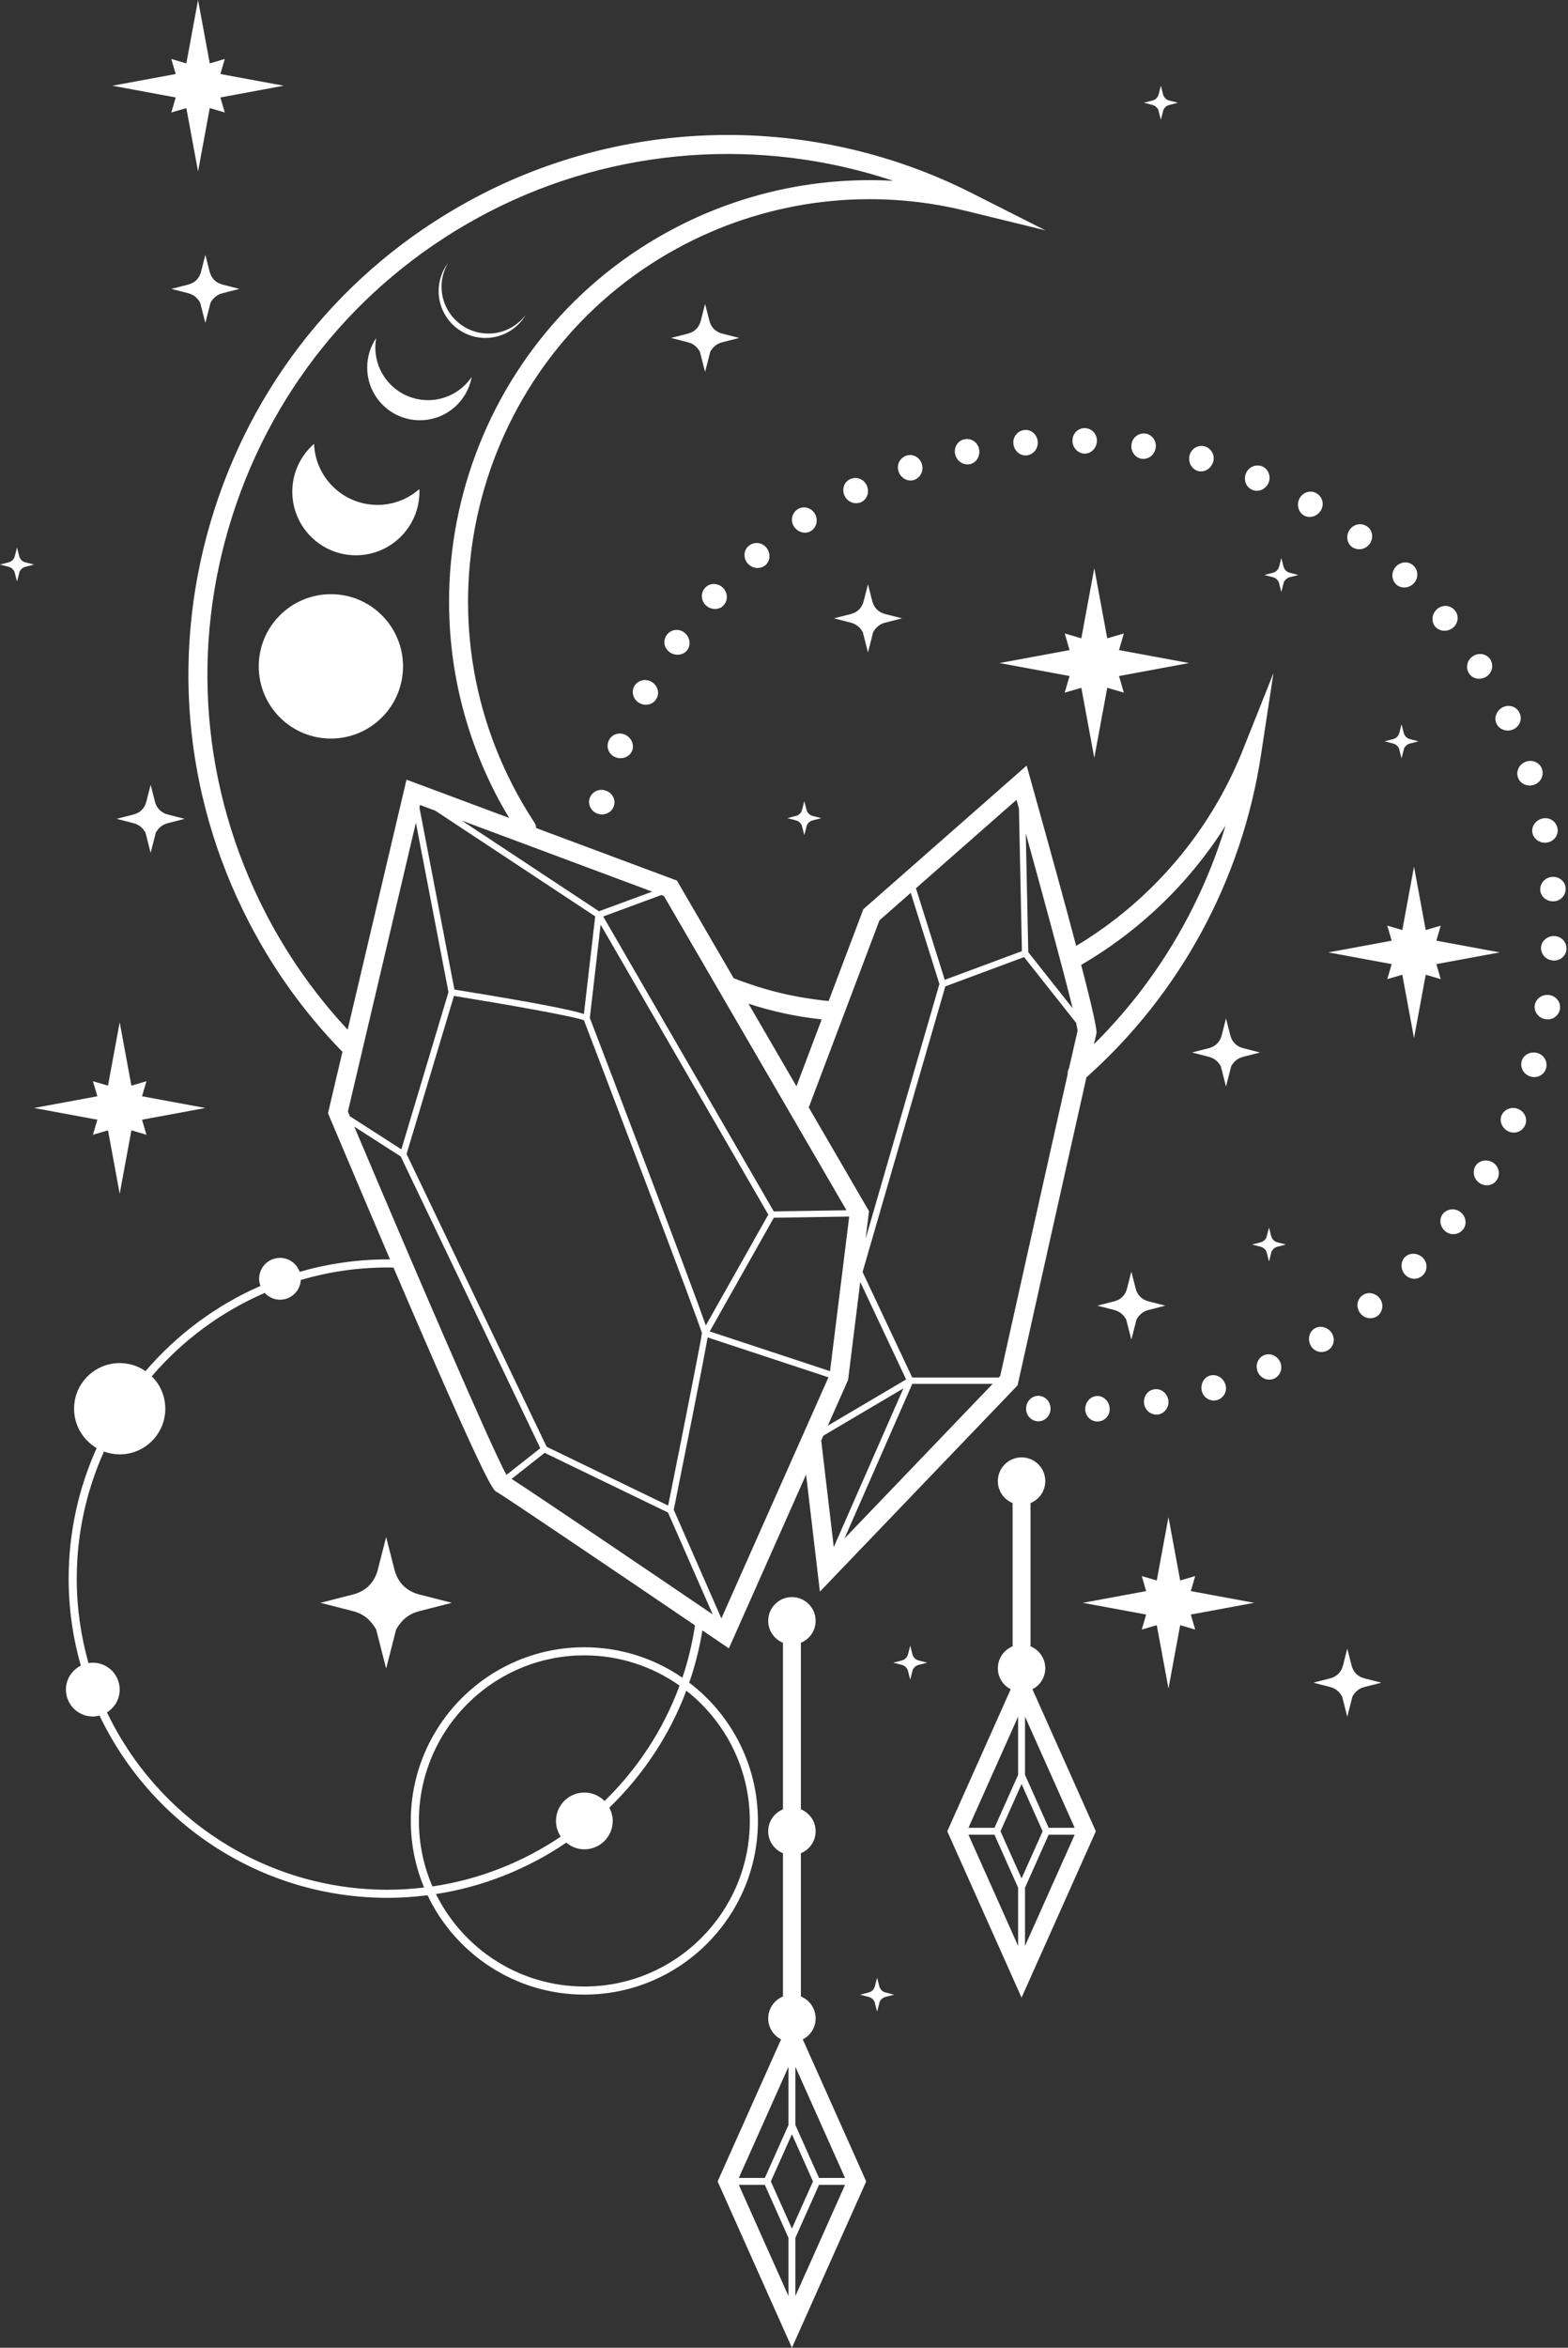 <svg xmlns="http://www.w3.org/2000/svg" width="266" height="398" viewBox="0 0 266 398" fill="none"><rect x="0" y="0" width="266" height="398" fill="#333333" stroke="none"/><path d="M169.559 112.404L181.446 114.602L180.62 117.422L183.44 116.596L185.638 128.483L187.836 116.596L190.656 117.422L189.83 114.602L201.717 112.404L189.83 110.206L190.656 107.387L187.836 108.212L185.638 96.325L183.44 108.212L180.62 107.386L181.446 110.206L169.559 112.404Z" fill="white"></path><path d="M15.77 192.366L18.319 191.62L20.305 202.365L22.291 191.62L24.84 192.366L24.094 189.818L34.838 187.831L24.094 185.845L24.84 183.296L22.291 184.042L20.305 173.298L18.319 184.042L15.77 183.296L16.516 185.845L5.771 187.831L16.516 189.818L15.77 192.366Z" fill="white"></path><path d="M244.413 156.918L241.864 157.665L239.877 146.92L237.891 157.665L235.342 156.918L236.089 159.467L225.344 161.454L236.089 163.44L235.342 165.989L237.891 165.242L239.877 175.987L241.864 165.242L244.413 165.989L243.666 163.44L254.411 161.454L243.666 159.467L244.413 156.918Z" fill="white"></path><path d="M202.012 269.73L202.758 267.181L200.209 267.928L198.223 257.183L196.236 267.928L193.688 267.181L194.434 269.73L183.689 271.717L194.434 273.703L193.688 276.252L196.236 275.505L198.223 286.25L200.209 275.505L202.758 276.252L202.012 273.703L212.756 271.717L202.012 269.73Z" fill="white"></path><path d="M29.809 16.52L29.063 19.069L31.611 18.322L33.598 29.067L35.584 18.322L38.133 19.069L37.387 16.52L48.131 14.533L37.387 12.547L38.133 9.998L35.584 10.745L33.598 0L31.611 10.745L29.063 9.998L29.809 12.547L19.064 14.533L29.809 16.52Z" fill="white"></path><path d="M208.857 180.771C209.029 180.456 209.244 180.17 209.496 179.92C209.877 179.541 210.365 179.288 210.886 179.155L213.753 178.421L210.886 177.688C210.365 177.554 209.877 177.301 209.496 176.922C209.491 176.917 209.486 176.912 209.481 176.907C209.102 176.526 208.848 176.038 208.715 175.517L207.982 172.65L207.248 175.517C207.115 176.038 206.861 176.526 206.482 176.907C206.478 176.912 206.473 176.917 206.468 176.922C206.086 177.301 205.598 177.554 205.078 177.688L202.211 178.421L205.078 179.155C205.598 179.288 206.086 179.541 206.468 179.92C206.719 180.17 206.935 180.456 207.107 180.771L207.982 184.192L208.857 180.771Z" fill="white"></path><path d="M230.07 283.756C230.065 283.751 230.06 283.746 230.055 283.741C229.676 283.36 229.423 282.872 229.29 282.351L228.556 279.485L227.823 282.351C227.689 282.872 227.436 283.36 227.057 283.741C227.052 283.746 227.047 283.751 227.042 283.756C226.661 284.135 226.173 284.389 225.652 284.522L222.785 285.255L225.652 285.989C226.173 286.122 226.661 286.376 227.042 286.755C227.293 287.005 227.509 287.291 227.681 287.605L228.556 291.026L229.432 287.605C229.603 287.291 229.819 287.005 230.07 286.755C230.451 286.376 230.94 286.122 231.46 285.989L234.327 285.255L231.46 284.522C230.94 284.389 230.452 284.135 230.07 283.756Z" fill="white"></path><path d="M27.07 137.315C27.065 137.31 27.06 137.305 27.055 137.3C26.676 136.919 26.423 136.431 26.29 135.91L25.556 133.043L24.823 135.91C24.689 136.431 24.436 136.919 24.057 137.3C24.052 137.305 24.047 137.31 24.042 137.315C23.661 137.694 23.173 137.948 22.652 138.081L19.785 138.814L22.652 139.548C23.173 139.681 23.661 139.935 24.042 140.314C24.293 140.564 24.509 140.85 24.681 141.164L25.556 144.586L26.431 141.164C26.603 140.85 26.819 140.564 27.07 140.314C27.452 139.935 27.94 139.681 28.46 139.548L31.327 138.814L28.46 138.081C27.939 137.948 27.451 137.694 27.07 137.315Z" fill="white"></path><path d="M190.411 222.839C190.662 223.09 190.878 223.375 191.05 223.69L191.925 227.111L192.801 223.69C192.973 223.375 193.188 223.09 193.44 222.839C193.821 222.46 194.309 222.207 194.83 222.074L197.696 221.34L194.83 220.607C194.309 220.473 193.821 220.22 193.44 219.841C193.435 219.836 193.43 219.831 193.425 219.826C193.046 219.445 192.792 218.957 192.659 218.436L191.925 215.569L191.192 218.436C191.058 218.957 190.805 219.445 190.426 219.826C190.421 219.831 190.416 219.836 190.411 219.841C190.03 220.22 189.542 220.473 189.021 220.607L186.154 221.34L189.021 222.074C189.542 222.207 190.03 222.46 190.411 222.839Z" fill="white"></path><path d="M144.341 105.559C144.862 105.692 145.35 105.945 145.731 106.325C145.983 106.575 146.198 106.861 146.37 107.175L147.246 110.596L148.121 107.175C148.293 106.861 148.508 106.575 148.76 106.325C149.141 105.945 149.629 105.692 150.15 105.559L153.017 104.825L150.15 104.092C149.629 103.959 149.141 103.705 148.76 103.326C148.755 103.321 148.75 103.316 148.745 103.311C148.366 102.93 148.112 102.442 147.979 101.921L147.246 99.054L146.512 101.921C146.379 102.442 146.125 102.93 145.746 103.311C145.741 103.316 145.736 103.321 145.731 103.326C145.35 103.705 144.862 103.959 144.341 104.092L141.475 104.825L144.341 105.559Z" fill="white"></path><path d="M122.517 56.556C121.996 56.423 121.508 56.169 121.127 55.79C121.122 55.785 121.117 55.78 121.112 55.775C120.733 55.394 120.479 54.906 120.346 54.385L119.613 51.518L118.879 54.385C118.746 54.906 118.492 55.394 118.113 55.775C118.108 55.78 118.104 55.785 118.099 55.79C117.717 56.169 117.229 56.423 116.709 56.556L113.842 57.289L116.709 58.023C117.229 58.156 117.717 58.41 118.099 58.789C118.35 59.039 118.566 59.325 118.737 59.639L119.613 63.06L120.488 59.639C120.66 59.325 120.876 59.039 121.127 58.789C121.508 58.41 121.996 58.156 122.517 58.023L125.384 57.289L122.517 56.556Z" fill="white"></path><path d="M33.323 50.474C33.575 50.724 33.79 51.01 33.962 51.324L34.837 54.746L35.713 51.324C35.885 51.01 36.1 50.724 36.352 50.474C36.733 50.095 37.221 49.842 37.742 49.708L40.609 48.975L37.742 48.241C37.221 48.108 36.733 47.855 36.352 47.476C36.347 47.471 36.342 47.466 36.337 47.461C35.958 47.079 35.704 46.591 35.571 46.071L34.837 43.204L34.104 46.071C33.971 46.591 33.717 47.079 33.338 47.461C33.333 47.466 33.328 47.471 33.323 47.476C32.942 47.855 32.454 48.108 31.933 48.241L29.066 48.975L31.933 49.708C32.454 49.842 32.942 50.095 33.323 50.474Z" fill="white"></path><path d="M76.648 271.716L71.113 270.3C70.108 270.042 69.165 269.553 68.43 268.821C68.42 268.811 68.41 268.802 68.401 268.792C67.669 268.056 67.179 267.114 66.922 266.108L65.506 260.573L64.09 266.108C63.832 267.114 63.343 268.056 62.611 268.792C62.601 268.802 62.592 268.811 62.582 268.821C61.846 269.553 60.904 270.042 59.898 270.3L54.363 271.716L59.898 273.132C60.904 273.389 61.846 273.879 62.582 274.611C63.068 275.093 63.484 275.646 63.816 276.252L65.506 282.859L67.196 276.252C67.528 275.646 67.944 275.093 68.43 274.611C69.166 273.879 70.108 273.389 71.114 273.132L76.648 271.716Z" fill="white"></path><path d="M237.003 126.422C237.129 126.547 237.237 126.689 237.323 126.847L237.76 128.557L238.198 126.847C238.284 126.69 238.392 126.547 238.517 126.422C238.708 126.232 238.952 126.105 239.212 126.039L240.646 125.672L239.212 125.305C238.952 125.239 238.708 125.112 238.517 124.922C238.515 124.92 238.512 124.917 238.51 124.915C238.321 124.724 238.194 124.48 238.127 124.22L237.76 122.786L237.394 124.22C237.327 124.48 237.2 124.724 237.011 124.915C237.008 124.917 237.006 124.92 237.003 124.922C236.813 125.112 236.569 125.239 236.308 125.305L234.875 125.672L236.308 126.039C236.569 126.105 236.813 126.232 237.003 126.422Z" fill="white"></path><path d="M155.17 281.115C155.167 281.113 155.165 281.11 155.162 281.108C154.973 280.917 154.846 280.673 154.78 280.413L154.413 278.979L154.046 280.413C153.98 280.673 153.853 280.917 153.663 281.108C153.661 281.11 153.658 281.113 153.656 281.115C153.465 281.305 153.221 281.432 152.961 281.498L151.527 281.865L152.961 282.232C153.221 282.298 153.465 282.425 153.656 282.614C153.781 282.74 153.889 282.883 153.975 283.04L154.413 284.75L154.851 283.04C154.936 282.882 155.044 282.739 155.17 282.614C155.36 282.425 155.605 282.298 155.865 282.232L157.298 281.865L155.865 281.498C155.605 281.432 155.361 281.305 155.17 281.115Z" fill="white"></path><path d="M149.551 337.4C149.548 337.397 149.546 337.395 149.543 337.392C149.354 337.201 149.227 336.957 149.16 336.697L148.794 335.264L148.427 336.697C148.36 336.957 148.233 337.201 148.044 337.392C148.041 337.394 148.039 337.397 148.037 337.4C147.846 337.589 147.602 337.716 147.342 337.782L145.908 338.149L147.342 338.516C147.602 338.583 147.846 338.709 148.037 338.899C148.162 339.024 148.27 339.167 148.356 339.324L148.794 341.035L149.231 339.324C149.317 339.167 149.425 339.024 149.551 338.899C149.741 338.709 149.985 338.583 150.246 338.516L151.679 338.149L150.246 337.782C149.985 337.716 149.741 337.589 149.551 337.4Z" fill="white"></path><path d="M4.338 95.34C4.077 95.274 3.833 95.147 3.643 94.957C3.64 94.955 3.638 94.952 3.635 94.95C3.446 94.759 3.319 94.515 3.252 94.255L2.885 92.822L2.519 94.255C2.452 94.515 2.325 94.759 2.136 94.95C2.133 94.952 2.131 94.955 2.128 94.957C1.938 95.147 1.694 95.274 1.433 95.34L0 95.707L1.433 96.074C1.694 96.14 1.938 96.267 2.128 96.457C2.254 96.582 2.362 96.725 2.448 96.882L2.885 98.593L3.323 96.882C3.409 96.725 3.517 96.582 3.642 96.457C3.833 96.267 4.077 96.14 4.337 96.074L5.771 95.707L4.338 95.34Z" fill="white"></path><path d="M216.033 210.229C216.031 210.227 216.028 210.224 216.026 210.222C215.836 210.031 215.709 209.787 215.643 209.527L215.276 208.093L214.909 209.527C214.843 209.787 214.716 210.031 214.526 210.222C214.524 210.224 214.521 210.227 214.519 210.229C214.328 210.418 214.084 210.545 213.824 210.612L212.391 210.979L213.824 211.345C214.084 211.412 214.328 211.539 214.519 211.728C214.645 211.853 214.752 211.996 214.838 212.153L215.276 213.864L215.714 212.153C215.8 211.996 215.907 211.853 216.033 211.728C216.224 211.539 216.468 211.412 216.728 211.345L218.161 210.979L216.728 210.612C216.468 210.545 216.224 210.419 216.033 210.229Z" fill="white"></path><path d="M218.125 96.725C218.122 96.723 218.12 96.72 218.117 96.718C217.928 96.527 217.801 96.283 217.735 96.023L217.368 94.589L217.001 96.023C216.935 96.283 216.808 96.527 216.618 96.718C216.616 96.72 216.613 96.723 216.611 96.725C216.42 96.915 216.176 97.042 215.916 97.108L214.482 97.475L215.916 97.842C216.176 97.908 216.42 98.035 216.611 98.225C216.736 98.35 216.844 98.493 216.93 98.65L217.368 100.36L217.805 98.65C217.891 98.493 217.999 98.35 218.125 98.225C218.316 98.035 218.56 97.908 218.82 97.842L220.253 97.475L218.82 97.108C218.56 97.042 218.315 96.915 218.125 96.725Z" fill="white"></path><path d="M196.175 18.169C196.301 18.294 196.409 18.437 196.495 18.594L196.932 20.305L197.37 18.594C197.456 18.437 197.564 18.294 197.689 18.169C197.88 17.98 198.124 17.853 198.384 17.786L199.818 17.419L198.384 17.053C198.124 16.986 197.88 16.859 197.689 16.67C197.687 16.667 197.684 16.665 197.682 16.662C197.492 16.472 197.366 16.228 197.299 15.967L196.932 14.534L196.566 15.967C196.499 16.228 196.372 16.472 196.183 16.662C196.18 16.665 196.178 16.667 196.175 16.67C195.985 16.859 195.741 16.986 195.48 17.053L194.047 17.419L195.48 17.786C195.74 17.853 195.985 17.98 196.175 18.169Z" fill="white"></path><path d="M134.992 139.064C135.252 139.131 135.496 139.257 135.687 139.447C135.813 139.572 135.921 139.715 136.006 139.872L136.444 141.583L136.882 139.872C136.968 139.715 137.075 139.572 137.201 139.447C137.392 139.257 137.636 139.131 137.896 139.064L139.329 138.697L137.896 138.331C137.636 138.264 137.392 138.137 137.201 137.948C137.199 137.945 137.196 137.943 137.194 137.94C137.004 137.75 136.877 137.505 136.811 137.245L136.444 135.812L136.077 137.245C136.011 137.505 135.884 137.75 135.694 137.94C135.692 137.943 135.689 137.945 135.687 137.948C135.496 138.137 135.252 138.264 134.992 138.331L133.559 138.697L134.992 139.064Z" fill="white"></path><path d="M138.367 342.173C138.367 340.49 137.332 339.052 135.864 338.452V314.165C137.332 313.565 138.367 312.127 138.367 310.444C138.367 308.761 137.332 307.323 135.864 306.723V278.49C137.332 277.89 138.367 276.452 138.367 274.769C138.367 272.547 136.566 270.746 134.344 270.746C132.122 270.746 130.321 272.547 130.321 274.769C130.321 276.452 131.357 277.89 132.824 278.49V306.723C131.357 307.323 130.321 308.761 130.321 310.444C130.321 312.127 131.357 313.565 132.824 314.165V338.452C131.357 339.052 130.321 340.489 130.321 342.173C130.321 343.727 131.212 345.059 132.502 345.729L121.742 369.803L134.344 398.001L146.946 369.803L136.187 345.729C137.477 345.059 138.367 343.727 138.367 342.173ZM134.344 377.802L130.769 369.803L134.344 361.804L137.919 369.803L134.344 377.802ZM133.758 350.368V360.242L129.747 369.217H125.334L133.758 350.368ZM129.747 370.39L133.758 379.365V389.239L125.334 370.39H129.747ZM134.93 379.364L138.941 370.389H143.354L134.93 389.239V379.364ZM138.941 369.217L134.93 360.242V350.368L143.354 369.217L138.941 369.217Z" fill="white"></path><path d="M177.324 282.814C177.324 281.131 176.288 279.693 174.821 279.093V254.806C176.288 254.206 177.324 252.769 177.324 251.085C177.324 248.863 175.523 247.062 173.301 247.062C171.079 247.062 169.278 248.863 169.278 251.085C169.278 252.768 170.314 254.206 171.781 254.806V279.093C170.314 279.693 169.278 281.131 169.278 282.814C169.278 284.368 170.168 285.7 171.458 286.37L160.699 310.444L173.301 338.642L185.903 310.444L175.144 286.37C176.434 285.7 177.324 284.368 177.324 282.814ZM173.301 318.444L169.726 310.444L173.301 302.445L176.876 310.444L173.301 318.444ZM172.715 291.009V300.883L168.704 309.858H164.291L172.715 291.009ZM168.704 311.03L172.715 320.006V329.88L164.291 311.03H168.704ZM173.887 320.006L177.898 311.031H182.311L173.887 329.88V320.006ZM177.898 309.858L173.887 300.883V291.009L182.311 309.858H177.898Z" fill="white"></path><path d="M102.65 133.987C101.505 133.651 100.314 134.299 99.991 135.437C99.701 136.583 100.442 137.737 101.6 138.003C102.768 138.271 103.9 137.607 104.172 136.53C104.477 135.462 103.795 134.323 102.65 133.987Z" fill="white"></path><path d="M107.237 127.259C107.642 126.225 107.087 125.004 106.005 124.535C104.896 124.055 103.653 124.56 103.221 125.661C102.787 126.761 103.346 127.983 104.467 128.391C105.589 128.799 106.83 128.293 107.237 127.259Z" fill="white"></path><path d="M108.53 119.22C109.596 119.764 110.861 119.399 111.38 118.417C111.938 117.457 111.556 116.187 110.527 115.582C109.499 114.977 108.184 115.315 107.591 116.338C107.038 117.382 107.47 118.679 108.53 119.22Z" fill="white"></path><path d="M116.077 107.228C115.129 106.502 113.799 106.689 113.107 107.647C112.417 108.607 112.648 109.919 113.65 110.596C114.626 111.256 115.965 111.075 116.614 110.173C117.265 109.272 117.024 107.954 116.077 107.228Z" fill="white"></path><path d="M119.604 99.664C118.818 100.546 118.911 101.896 119.812 102.679C120.713 103.461 122.043 103.423 122.782 102.593C123.513 101.755 123.489 100.471 122.625 99.626C121.783 98.802 120.382 98.775 119.604 99.664Z" fill="white"></path><path d="M127.03 92.535C126.106 93.273 126.071 94.666 126.865 95.545C127.67 96.437 128.959 96.52 129.829 95.828C130.684 95.119 130.773 93.789 130.027 92.857C129.282 91.924 127.939 91.78 127.03 92.535Z" fill="white"></path><path d="M137.646 89.974C138.557 89.337 138.832 88.065 138.206 87.047C137.581 86.032 136.243 85.686 135.272 86.362C134.291 87.021 134.051 88.349 134.736 89.326C135.422 90.303 136.725 90.594 137.646 89.974Z" fill="white"></path><path d="M146.117 85.114C147.12 84.638 147.531 83.37 147.035 82.284C146.54 81.199 145.272 80.73 144.205 81.238C143.127 81.727 142.761 83.084 143.314 84.123C143.881 85.192 145.104 85.571 146.117 85.114Z" fill="white"></path><path d="M155.126 81.346C156.165 80.949 156.743 79.789 156.382 78.645C156.024 77.513 154.808 76.844 153.702 77.265C152.591 77.666 152.035 78.896 152.462 80.011C152.889 81.126 154.082 81.723 155.126 81.346Z" fill="white"></path><path d="M163.609 74.469C162.447 74.688 161.759 75.894 162.045 77.046C162.335 78.211 163.433 78.896 164.526 78.692C165.614 78.469 166.32 77.336 166.101 76.163C165.883 74.99 164.767 74.231 163.609 74.469Z" fill="white"></path><path d="M174.18 77.201C175.283 77.067 176.126 76.098 176.05 74.891C175.977 73.716 174.956 72.756 173.782 72.898C172.607 73.024 171.772 74.087 171.917 75.272C172.062 76.456 173.075 77.321 174.18 77.201Z" fill="white"></path><path d="M183.945 76.902C185.055 76.943 186.013 76.008 186.083 74.817C186.154 73.626 185.253 72.625 184.072 72.582C182.891 72.524 181.933 73.496 181.934 74.699C181.934 75.883 182.835 76.846 183.945 76.902Z" fill="white"></path><path d="M193.673 77.771C194.772 77.933 195.828 77.171 196.044 75.988C196.258 74.822 195.494 73.671 194.325 73.498C193.153 73.342 192.086 74.177 191.941 75.361C191.797 76.546 192.572 77.626 193.673 77.771Z" fill="white"></path><path d="M203.217 79.844C204.285 80.148 205.441 79.471 205.798 78.332C206.155 77.193 205.523 76.007 204.386 75.683C203.25 75.353 202.092 76.041 201.8 77.213C201.516 78.358 202.151 79.533 203.217 79.844Z" fill="white"></path><path d="M212.446 83.044C213.469 83.475 214.681 82.986 215.178 81.894C215.669 80.814 215.205 79.517 214.116 79.058C213.017 78.623 211.778 79.175 211.35 80.289C210.922 81.403 211.412 82.637 212.446 83.044Z" fill="white"></path><path d="M224.066 86.544C224.689 85.527 224.366 84.22 223.343 83.627C222.325 83.026 221.03 83.418 220.462 84.483C219.907 85.524 220.24 86.812 221.196 87.379C222.157 87.936 223.442 87.562 224.066 86.544Z" fill="white"></path><path d="M229.364 92.73C230.278 93.363 231.547 93.216 232.301 92.268C233.032 91.347 232.922 89.944 231.952 89.268C230.995 88.575 229.662 88.806 228.976 89.783C228.29 90.76 228.464 92.079 229.364 92.73Z" fill="white"></path><path d="M239.795 98.936C240.644 98.098 240.651 96.745 239.809 95.916C238.981 95.071 237.579 95.195 236.793 96.069C235.982 96.969 236.048 98.245 236.824 99.042C237.615 99.822 238.946 99.774 239.795 98.936Z" fill="white"></path><path d="M246.436 106.454C247.391 105.718 247.563 104.376 246.801 103.472C246.047 102.561 244.705 102.459 243.805 103.243C242.905 104.027 242.749 105.356 243.458 106.211C244.175 107.06 245.501 107.175 246.436 106.454Z" fill="white"></path><path d="M252.085 114.746C253.113 114.14 253.452 112.826 252.841 111.814C252.207 110.816 250.852 110.574 249.868 111.238C248.873 111.909 248.591 113.185 249.187 114.123C249.759 115.074 251.058 115.353 252.085 114.746Z" fill="white"></path><path d="M256.699 123.653C257.805 123.172 258.292 121.915 257.779 120.85C257.271 119.782 255.996 119.356 254.932 119.897C253.868 120.438 253.392 121.689 253.869 122.692C254.352 123.693 255.617 124.124 256.699 123.653Z" fill="white"></path><path d="M257.498 131.757C257.824 132.819 259.017 133.405 260.162 133.066C261.306 132.727 261.952 131.536 261.604 130.407C261.24 129.283 259.978 128.72 258.864 129.124C257.733 129.533 257.156 130.701 257.498 131.757Z" fill="white"></path><path d="M259.967 141.209C260.206 142.295 261.305 143.024 262.473 142.828C263.659 142.629 264.459 141.523 264.206 140.368C263.968 139.21 262.832 138.488 261.669 138.755C260.505 139.022 259.743 140.121 259.967 141.209Z" fill="white"></path><path d="M263.257 148.658C262.055 148.783 261.239 149.775 261.289 150.885C261.355 151.995 262.375 152.85 263.568 152.797C264.76 152.744 265.67 151.744 265.6 150.564C265.544 149.383 264.429 148.535 263.257 148.658Z" fill="white"></path><path d="M263.654 158.686C262.46 158.666 261.46 159.549 261.42 160.659C261.4 161.771 262.259 162.74 263.455 162.832C264.639 162.924 265.714 162.045 265.738 160.863C265.78 159.682 264.847 158.707 263.654 158.686Z" fill="white"></path><path d="M262.817 168.681C261.63 168.514 260.582 169.277 260.363 170.367C260.163 171.46 260.951 172.537 262.121 172.773C263.291 173.009 264.412 172.258 264.623 171.095C264.854 169.935 263.993 168.846 262.817 168.681Z" fill="white"></path><path d="M260.776 178.503C259.623 178.194 258.441 178.809 258.137 179.878C257.855 180.953 258.432 182.095 259.58 182.478C260.696 182.85 261.974 182.265 262.277 181.121C262.601 179.984 261.928 178.812 260.776 178.503Z" fill="white"></path><path d="M257.547 187.997C256.439 187.548 255.23 188.03 254.754 189.034C254.295 190.046 254.797 191.283 255.875 191.796C256.952 192.31 258.222 191.854 258.709 190.777C259.215 189.707 258.651 188.444 257.547 187.997Z" fill="white"></path><path d="M253.172 197.025C252.129 196.445 250.831 196.753 250.275 197.714C249.736 198.686 250.031 199.944 251.045 200.59C252.044 201.227 253.411 200.962 253.986 199.929C254.58 198.906 254.215 197.606 253.172 197.025Z" fill="white"></path><path d="M247.724 205.448C246.748 204.736 245.478 204.926 244.773 205.785C244.076 206.651 244.259 207.969 245.18 208.728C246.101 209.487 247.448 209.355 248.188 208.434C248.936 207.519 248.677 206.142 247.724 205.448Z" fill="white"></path><path d="M238.322 213.124C237.54 213.913 237.583 215.264 238.395 216.117C239.229 216.992 240.562 217.003 241.394 216.164C242.224 215.322 242.188 213.979 241.315 213.165C240.442 212.351 239.102 212.332 238.322 213.124Z" fill="white"></path><path d="M231.058 219.655C230.176 220.329 230.025 221.638 230.738 222.599C231.448 223.555 232.798 223.765 233.736 223.046C234.647 222.293 234.763 220.94 233.996 220.026C233.228 219.112 231.913 218.945 231.058 219.655Z" fill="white"></path><path d="M225.264 228.9C226.278 228.292 226.571 226.982 225.913 225.968C225.272 224.98 223.975 224.634 223.022 225.205C222.071 225.778 221.777 227.086 222.366 228.124C222.954 229.163 224.252 229.511 225.264 228.9Z" fill="white"></path><path d="M214.388 229.766C213.371 230.213 212.904 231.44 213.362 232.547C213.816 233.645 215.077 234.184 216.159 233.709C217.227 233.201 217.67 231.919 217.148 230.846C216.626 229.772 215.39 229.288 214.388 229.766Z" fill="white"></path><path d="M205.243 233.199C204.182 233.526 203.579 234.724 203.898 235.874C204.216 237.024 205.39 237.676 206.52 237.328C207.649 236.978 208.254 235.787 207.863 234.643C207.481 233.529 206.304 232.87 205.243 233.199Z" fill="white"></path><path d="M196.524 239.785C197.683 239.553 198.421 238.41 198.175 237.243C197.929 236.074 196.848 235.312 195.758 235.532C194.661 235.702 193.914 236.798 194.09 237.979C194.267 239.159 195.357 239.968 196.524 239.785Z" fill="white"></path><path d="M184.102 238.921C184.135 240.128 185.118 241.046 186.297 240.972C187.477 240.901 188.35 239.88 188.247 238.691C188.145 237.502 187.162 236.59 186.053 236.656C184.944 236.727 184.071 237.742 184.102 238.921Z" fill="white"></path><path d="M174.076 238.613C173.963 239.801 174.827 240.845 176.005 240.944C177.183 241.027 178.177 240.066 178.218 238.882C178.261 237.68 177.393 236.71 176.285 236.631C175.178 236.537 174.189 237.425 174.076 238.613Z" fill="white"></path><path d="M116.923 285.251C117.909 282.402 118.658 279.441 119.156 276.39C120.148 277.063 121.118 277.721 122.054 278.358L123.649 279.441L136.747 249.969L139.089 269.818L172.624 234.85L172.722 234.411C176.016 219.633 181.545 194.874 184.307 182.631C200.182 168.513 210.693 149.151 213.913 128.017L216.032 114.113L210.823 127.177C205.306 141.012 195.312 152.712 182.566 160.348C180.902 154.067 178.452 145.1 174.854 132.253L174.163 129.785L146.459 154.135L140.575 169.697C134.778 169.111 129.975 167.957 124.461 165.83L114.841 149.282L90.944 140.369C90.945 140.063 90.86 139.754 90.679 139.48C89.338 137.444 88.088 135.307 86.964 133.126C69.752 99.726 82.921 58.55 116.322 41.337C130.924 33.812 147.743 31.813 163.685 35.708L177.346 39.047L164.794 32.704C138.667 19.502 107.557 19.613 81.574 33.003C59.856 44.194 43.796 63.174 36.353 86.446C28.911 109.717 30.975 134.493 42.168 156.212C46.337 164.303 51.639 171.68 57.926 178.14C57.979 178.195 58.039 178.239 58.099 178.284L55.641 188.717L55.846 189.201C59.83 198.641 63.239 206.665 66.165 213.503C66.03 213.502 65.897 213.497 65.762 213.497C60.584 213.497 55.579 214.243 50.833 215.608C50.346 214.231 49.047 213.239 47.503 213.239C45.545 213.239 43.958 214.826 43.958 216.784C43.958 217.212 44.046 217.618 44.185 217.998C36.634 221.294 29.982 226.265 24.687 232.438C23.441 231.58 21.933 231.075 20.305 231.075C16.032 231.075 12.567 234.539 12.567 238.812C12.567 241.658 14.108 244.138 16.397 245.482C13.354 252.244 11.646 259.731 11.646 267.614C11.646 272.729 12.374 277.674 13.707 282.368C12.216 283.118 11.184 284.646 11.184 286.428C11.184 288.947 13.225 290.989 15.744 290.989C16.141 290.989 16.52 290.922 16.887 290.827C25.593 309.082 44.226 321.73 65.763 321.73C68.05 321.73 70.306 321.574 72.529 321.291C77.259 331.24 87.405 338.135 99.134 338.135C115.369 338.135 128.577 324.927 128.577 308.692C128.577 299.137 123.998 290.634 116.923 285.251ZM60.102 190.993L67.98 196.05L91.658 245.507L85.921 250.025C83.557 245.925 69.817 213.963 60.102 190.993ZM59.02 188.432L70.554 139.467L76.08 168.195L68.088 194.843L59.362 189.24C59.248 188.972 59.133 188.698 59.02 188.432ZM110.644 151.157L101.613 154.482L78.333 139.106L110.644 151.157ZM168.401 234.597L143.255 260.817L154.764 234.597H168.401ZM143.872 233.938L145.935 217.321L153.718 233.846L140.426 241.691L143.872 233.938ZM140.809 232.444L120.402 225.71L131.274 206.436L144.063 206.235L140.809 232.444ZM119.735 224.706C116.962 216.747 101.118 175.278 100.058 172.564L101.891 156.753L130.339 205.907L119.735 224.706ZM113.347 255.229L92.732 245.261L68.972 195.636L77.012 168.83C85.067 170.131 97.595 172.312 99.068 172.979C100.174 175.827 118.743 224.475 119.076 225.999C119.021 226.813 115.671 243.668 113.347 255.229ZM71.261 136.468L73.853 137.435L100.972 155.347L99.054 171.896C97.32 171.325 92.249 170.197 77.089 167.754L71.156 136.911L71.261 136.468ZM92.397 246.293L113.325 256.412L120.906 273.682C112.172 267.754 91.832 253.966 86.79 250.709L92.397 246.293ZM122.378 274.364L114.298 255.955C115.257 251.183 119.345 230.816 120.046 226.724L140.545 233.488L122.378 274.364ZM139.675 243.382L153.252 235.368L141.444 262.271L139.312 244.198L139.675 243.382ZM169.674 233.269L169.431 233.522H154.753L146.329 215.636L160.367 167.215L173.728 162.252L182.554 173.397C182.688 174.002 182.777 174.453 182.81 174.714C182.62 175.501 182.095 177.799 181.358 181.061C181.175 181.365 181.096 181.715 181.132 182.06C177.848 196.611 170.989 227.372 169.674 233.269ZM207.902 139.975C203.645 153.97 195.974 166.726 185.579 177.021C185.794 176.087 185.933 175.493 185.972 175.352C186.072 175.012 186.238 174.426 183.414 163.572C193.374 157.781 201.791 149.655 207.902 139.975ZM181.969 170.927L174.44 161.421L174.019 141.274C177.023 152.132 180.418 164.641 181.969 170.927ZM172.856 137.085L173.361 161.242L160.269 166.105L155.383 150.583L172.44 135.591C172.577 136.081 172.716 136.58 172.856 137.085ZM149.19 156.026L154.501 151.358L159.366 166.812L146.843 210.005L147.423 205.331L137.198 187.74L149.19 156.026ZM139.395 172.817L135.11 184.149L126.971 170.148C131.066 171.487 134.968 172.321 139.395 172.817ZM143.6 205.168L131.265 205.361L102.329 155.364L112.189 151.733L112.634 151.899L143.6 205.168ZM45.033 154.735C34.235 133.782 32.243 109.879 39.424 87.428C46.604 64.977 62.098 46.666 83.051 35.868C104.295 24.918 129.096 23.171 151.513 30.652C138.893 29.942 126.226 32.606 114.845 38.472C79.865 56.499 66.072 99.623 84.099 134.603C84.81 135.982 85.582 137.334 86.382 138.667L68.961 132.17L58.978 174.551C53.467 168.643 48.773 161.992 45.033 154.735ZM65.763 320.357C44.793 320.357 26.645 308.054 18.15 290.289C19.44 289.483 20.305 288.062 20.305 286.429C20.305 283.91 18.263 281.868 15.744 281.868C15.494 281.868 15.253 281.903 15.013 281.942C13.724 277.383 13.019 272.581 13.019 267.614C13.019 259.941 14.68 252.652 17.639 246.069C18.471 246.375 19.366 246.55 20.305 246.55C24.578 246.55 28.042 243.086 28.042 238.813C28.042 236.661 27.163 234.716 25.745 233.314C30.943 227.258 37.481 222.389 44.904 219.18C45.552 219.882 46.472 220.33 47.503 220.33C49.394 220.33 50.925 218.845 51.029 216.98C55.708 215.616 60.649 214.87 65.762 214.87C66.095 214.87 66.425 214.88 66.757 214.886C82.71 252.132 83.678 252.622 84.223 252.894C85.412 253.546 103.701 265.903 117.903 275.54C117.442 278.595 116.727 281.562 115.765 284.414C111.03 281.16 105.301 279.25 99.133 279.25C82.898 279.25 69.69 292.458 69.69 308.693C69.69 312.689 70.494 316.501 71.943 319.978C69.911 320.22 67.85 320.357 65.763 320.357ZM99.133 303.879C96.475 303.879 94.32 306.034 94.32 308.692C94.32 309.678 94.619 310.592 95.127 311.355C88.691 315.688 81.282 318.635 73.359 319.797C71.885 316.389 71.064 312.635 71.064 308.692C71.064 293.215 83.656 280.623 99.134 280.623C105.142 280.623 110.711 282.527 115.282 285.754C112.531 293.23 108.135 299.885 102.558 305.315C101.685 304.43 100.474 303.879 99.133 303.879ZM99.134 336.762C88.105 336.762 78.545 330.366 73.959 321.09C82.008 319.847 89.531 316.809 96.066 312.373C96.901 313.07 97.961 313.505 99.133 313.505C101.792 313.505 103.946 311.351 103.946 308.692C103.946 307.876 103.724 307.118 103.365 306.445C109.064 300.94 113.576 294.194 116.432 286.611C122.983 291.754 127.203 299.737 127.203 308.692C127.203 324.17 114.611 336.762 99.134 336.762Z" fill="white"></path><path d="M64.787 121.621C69.567 116.841 69.567 109.092 64.787 104.312C60.007 99.533 52.258 99.533 47.478 104.312C42.699 109.092 42.699 116.841 47.478 121.621C52.258 126.4 60.007 126.4 64.787 121.621Z" fill="white"></path><path d="M82.353 57.292C85.276 57.292 87.823 55.708 89.202 53.357C87.753 55.289 85.452 56.544 82.851 56.544C78.465 56.544 74.909 52.988 74.909 48.601C74.909 47.137 75.312 45.77 76.002 44.593C75.007 45.92 74.41 47.562 74.41 49.349C74.41 53.736 77.966 57.292 82.353 57.292Z" fill="white"></path><path d="M71.23 71.242C75.62 71.242 79.263 68.074 80.017 63.902C78.41 66.275 75.693 67.836 72.611 67.836C67.675 67.836 63.673 63.834 63.673 58.898C63.673 58.352 63.73 57.82 63.824 57.301C62.858 58.728 62.293 60.45 62.293 62.304C62.293 67.24 66.294 71.242 71.23 71.242Z" fill="white"></path><path d="M60.371 94.135C66.327 94.135 71.154 89.307 71.154 83.352C71.154 83.205 71.138 83.063 71.133 82.918C69.236 84.579 66.758 85.594 64.038 85.594C58.229 85.594 53.506 80.997 53.277 75.244C51.02 77.221 49.588 80.116 49.588 83.352C49.588 89.307 54.416 94.135 60.371 94.135Z" fill="white"></path></svg>